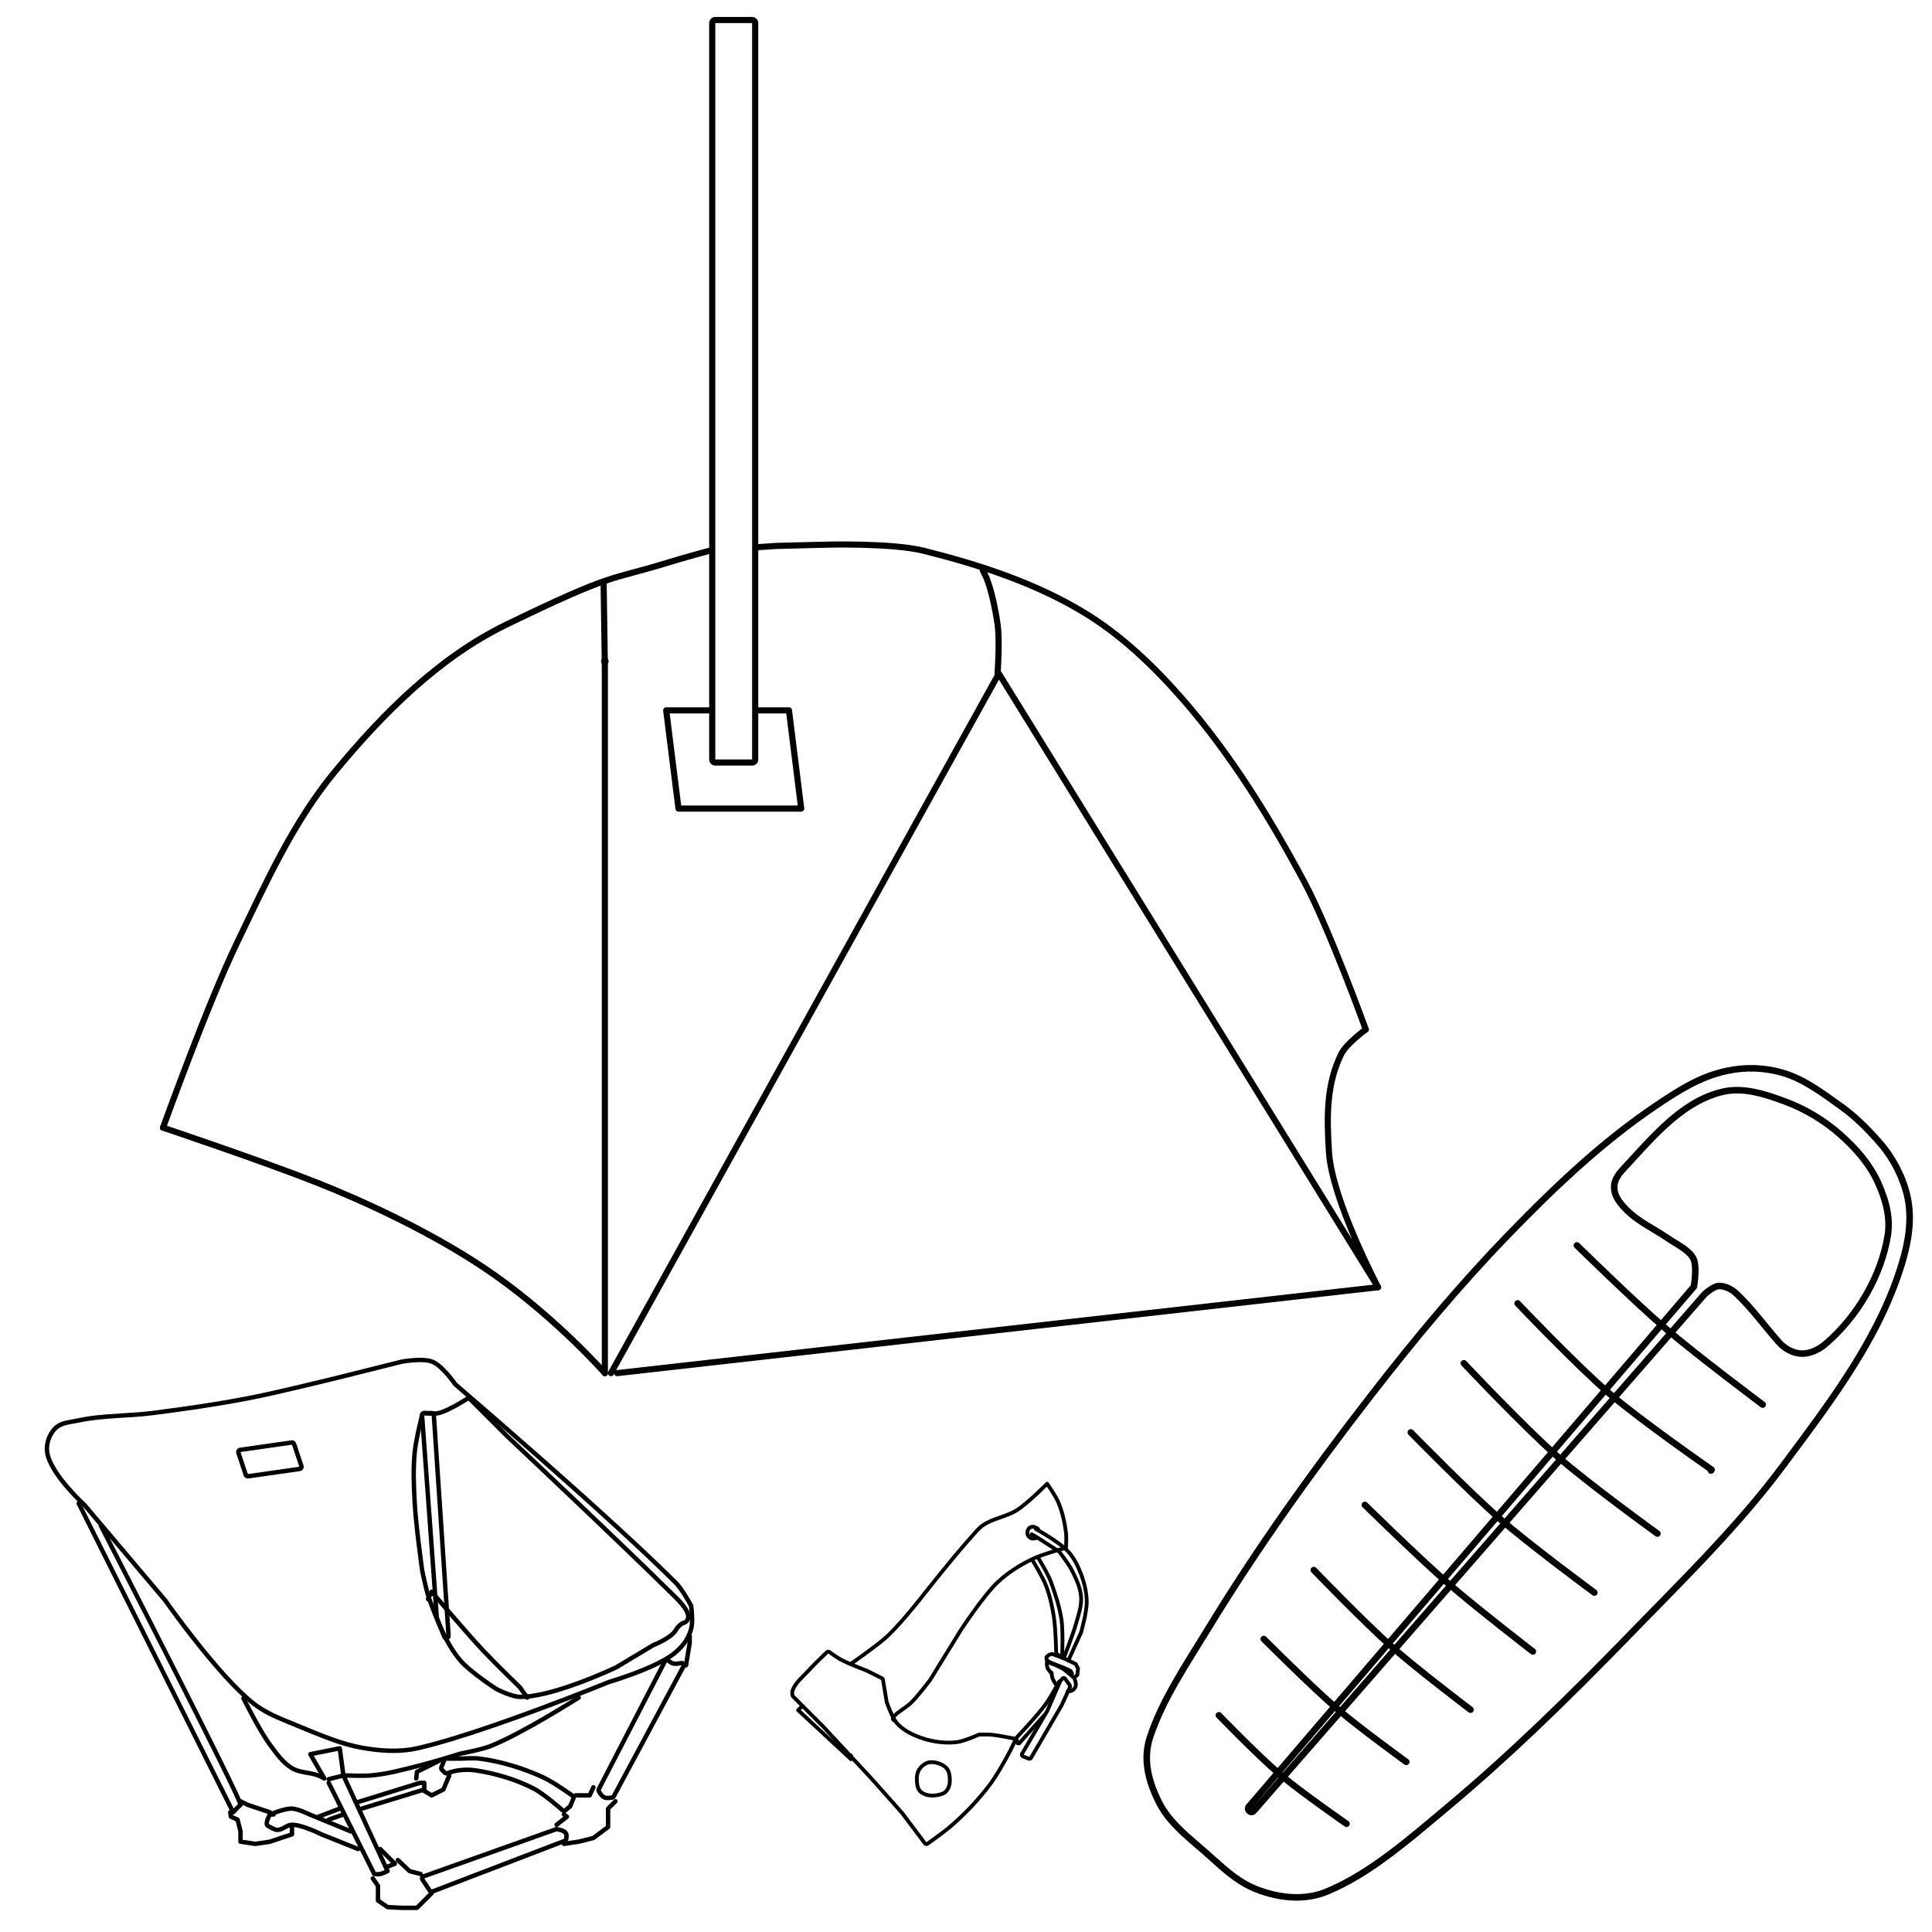 <svg xmlns="http://www.w3.org/2000/svg" width="1280" height="1280" viewBox="0 0 1280 1280"><g id="lowchear"><path id="path1" fill="none" stroke="#000000" stroke-width="2.922" stroke-linecap="round" stroke-linejoin="round" d="M 454.502 1103.267 L 456.937 1088.655 L 456.937 1083.784"></path><path id="path2" fill="none" stroke="#000000" stroke-width="2.922" stroke-linecap="round" stroke-linejoin="round" d="M 283.541 1059.431 L 285.976 1054.56 C 285.976 1054.56 308.28 1080.923 320.071 1093.526 C 327.914 1101.909 344.424 1117.879 344.424 1117.879 L 349.295 1124.698"></path><path id="path3" fill="none" stroke="#000000" stroke-width="2.922" stroke-linecap="round" stroke-linejoin="round" d="M 152.519 1200.681 L 153.006 1203.603 L 157.39 1205.552 L 159.338 1213.345 L 159.338 1220.164 L 169.079 1221.625 L 178.821 1220.164 L 193.433 1215.293 L 193.433 1213.345 L 193.433 1210.422"></path><path id="path4" fill="none" stroke="#000000" stroke-width="2.922" stroke-linecap="round" stroke-linejoin="round" d="M 159.338 1193.375 L 164.209 1195.81 L 178.821 1200.681"></path><path id="path5" fill="none" stroke="#000000" stroke-width="2.922" stroke-linecap="round" stroke-linejoin="round" d="M 247.01 1244.517 L 250.42 1249.388 L 250.42 1259.129 L 256.752 1263.513 L 266.493 1264 L 276.235 1264 L 281.105 1259.129 L 285.976 1254.259 L 285.976 1254.259"></path><path id="path6" fill="none" stroke="#000000" stroke-width="2.922" stroke-linecap="round" stroke-linejoin="round" d="M 263.571 1232.34 L 271.364 1239.646 L 278.67 1241.595 L 278.67 1241.595"></path><path id="path7" fill="none" stroke="#000000" stroke-width="2.922" stroke-linecap="round" stroke-linejoin="round" d="M 373.648 1221.625 L 383.39 1220.164 L 393.131 1217.728 L 402.873 1210.422 L 402.873 1203.603 L 402.873 1198.246 L 407.743 1193.375 L 407.743 1193.375"></path><path id="path8" fill="none" stroke="#000000" stroke-width="2.922" stroke-linecap="round" stroke-linejoin="round" d="M 393.131 1184.121 L 390.696 1189.478 L 381.442 1189.478"></path><path id="path9" fill="none" stroke="#000000" stroke-width="2.922" stroke-linecap="round" stroke-linejoin="round" d="M 373.648 1202.142 L 375.597 1203.603 L 368.778 1208.961"></path><path id="path10" fill="none" stroke="#000000" stroke-width="2.922" stroke-linecap="round" stroke-linejoin="round" d="M 281.105 1186.556 L 285.976 1189.478 L 293.769 1185.582 L 297.666 1176.328"></path><path id="path11" fill="none" stroke="#000000" stroke-width="2.922" stroke-linecap="round" stroke-linejoin="round" d="M 275.747 1178.276 L 276.235 1173.892 L 290.847 1166.586 L 290.847 1166.586"></path><path id="path12" fill="none" stroke="#000000" stroke-width="2.922" stroke-linecap="round" stroke-linejoin="round" d="M 383.39 1124.698 C 383.39 1124.698 345.64 1148.723 324.941 1156.845 C 318.71 1159.29 305.459 1161.715 305.459 1161.715 C 305.459 1161.715 287.885 1167.191 278.67 1169.509 C 267.692 1172.269 256.352 1175.514 245.062 1176.328 C 240.366 1176.666 230.937 1176.328 230.937 1176.328 L 227.528 1176.328 L 225.092 1158.306 L 205.609 1162.203 L 214.864 1178.276 C 214.864 1178.276 212.323 1176.849 210.967 1176.328 C 205.306 1174.149 198.622 1174.598 193.433 1171.457 C 187.34 1167.769 183.052 1161.599 178.821 1155.871 C 171.822 1146.394 161.286 1125.185 161.286 1125.185"></path><path id="path13" fill="#000000" fill-rule="evenodd" stroke="none" d="M 35.504 945.338 C 31.203 949.64 28.912 956.478 29.81 962.452 C 30.349 966.037 32.025 969.998 34.656 974.318 C 36.76 977.773 39.439 981.395 42.561 985.114 C 45.299 988.376 48.226 991.534 51.153 994.472 C 52.178 995.501 53.13 996.43 53.987 997.244 C 54.288 997.531 54.556 997.783 54.789 997.999 C 54.847 998.052 54.897 998.099 54.941 998.14 L 108.315 1061.218 L 108.393 1061.329 C 108.52 1061.509 108.669 1061.72 108.841 1061.963 C 109.331 1062.654 109.903 1063.455 110.552 1064.357 C 112.403 1066.931 114.498 1069.798 116.796 1072.885 C 123.361 1081.707 130.238 1090.53 137.096 1098.771 C 140.949 1103.401 144.694 1107.721 148.298 1111.674 C 155.349 1119.408 161.722 1125.583 167.281 1129.924 C 173.34 1134.655 179.515 1137.741 190.957 1142.395 C 191.324 1142.545 191.705 1142.699 192.174 1142.89 L 193.387 1143.381 C 195.061 1144.059 196.104 1144.485 197.185 1144.933 C 198.103 1145.313 199.02 1145.694 200.861 1146.459 C 220.146 1154.469 229.737 1157.793 241.672 1159.729 C 254.983 1161.889 266.445 1162.063 276.881 1159.695 C 289.914 1156.737 307.102 1151.518 327.462 1144.514 C 332.521 1142.774 337.734 1140.937 343.077 1139.016 C 357.253 1133.919 371.706 1128.458 385.671 1122.998 C 390.559 1121.087 395.038 1119.313 399.01 1117.72 C 400.401 1117.162 401.63 1116.667 402.684 1116.24 C 403.054 1116.09 403.375 1115.959 403.647 1115.849 L 403.839 1115.771 L 403.84 1115.77 C 403.957 1115.736 404.094 1115.695 404.251 1115.647 C 404.699 1115.513 405.216 1115.355 405.798 1115.175 C 407.458 1114.661 409.305 1114.068 411.293 1113.404 C 416.978 1111.506 422.665 1109.414 427.985 1107.187 C 437.132 1103.358 444.237 1099.538 448.624 1095.733 C 454.278 1090.829 457.298 1086.198 459.247 1079.76 C 459.798 1077.942 460.016 1075.592 459.999 1072.769 C 459.988 1070.85 459.867 1068.814 459.673 1066.777 C 459.602 1066.03 459.526 1065.334 459.449 1064.706 C 459.403 1064.325 459.366 1064.048 459.344 1063.891 C 459.296 1063.554 459.189 1063.227 459.029 1062.927 C 459.009 1062.89 458.974 1062.823 458.923 1062.729 C 458.839 1062.574 458.742 1062.396 458.632 1062.195 C 458.319 1061.626 457.964 1060.993 457.575 1060.312 C 456.46 1058.363 455.285 1056.413 454.099 1054.584 C 453.286 1053.331 452.494 1052.177 451.729 1051.142 C 450.68 1049.72 449.695 1048.537 448.769 1047.617 C 435.347 1034.275 417.213 1017.324 395.4 997.597 C 393.067 995.488 390.698 993.352 388.295 991.191 C 369.523 974.313 349.413 956.592 329.303 939.11 C 322.265 932.992 315.729 927.341 309.864 922.292 C 307.811 920.525 305.988 918.959 304.416 917.611 C 303.866 917.14 303.387 916.729 302.98 916.381 L 302.769 916.2 C 302.693 916.093 302.603 915.967 302.5 915.825 C 302.114 915.288 301.674 914.691 301.187 914.05 C 299.794 912.217 298.296 910.383 296.744 908.663 C 294.944 906.667 293.183 904.95 291.483 903.589 C 289.965 902.375 288.509 901.455 287.094 900.869 C 284.694 899.875 281.495 899.495 277.607 899.546 C 275.124 899.578 272.491 899.788 269.85 900.116 C 268.845 900.241 267.908 900.375 267.061 900.51 C 266.548 900.591 266.174 900.656 265.963 900.695 C 265.903 900.706 265.844 900.719 265.784 900.733 L 226.633 910.521 C 226.42 910.574 226.3 910.604 226.092 910.656 C 225.498 910.804 224.806 910.976 224.025 911.17 C 221.792 911.723 219.289 912.339 216.572 913.003 C 208.811 914.9 200.903 916.797 193.317 918.567 C 191.922 918.892 190.549 919.211 189.199 919.522 C 178.775 921.926 170.068 923.821 163.657 925.052 C 144.851 928.664 125.174 931.638 100.522 934.764 C 95.39 935.415 90.907 935.768 82.014 936.313 C 81.644 936.336 81.644 936.336 81.274 936.359 C 66.385 937.27 59.769 937.923 51.571 939.676 C 50.748 939.852 49.994 939.988 48.48 940.243 C 47.671 940.378 47.546 940.4 47.2 940.459 C 41.474 941.448 38.264 942.578 35.504 945.338 Z M 32.7 962.017 C 31.936 956.94 33.94 951.035 37.571 947.405 C 41.201 943.774 47.162 943.608 52.183 942.534 C 68.138 939.121 84.703 939.716 100.89 937.663 C 122.074 934.977 143.237 931.949 164.209 927.922 C 185.481 923.837 227.528 913.31 227.528 913.31 L 266.493 903.569 C 266.493 903.569 279.976 901.083 285.976 903.569 C 292.34 906.205 300.588 918.181 300.588 918.181 C 300.588 918.181 398.972 1002.238 446.709 1049.689 C 450.861 1053.816 456.45 1064.302 456.45 1064.302 C 456.45 1064.302 457.862 1074.252 456.45 1078.914 C 454.754 1084.516 452.194 1088.768 446.709 1093.526 C 435.073 1103.617 402.873 1113.008 402.873 1113.008 C 402.873 1113.008 319.855 1146.946 276.235 1156.845 C 265.151 1159.36 253.358 1158.665 242.14 1156.845 C 226.936 1154.377 212.533 1148.127 198.303 1142.233 C 188.241 1138.065 177.664 1134.323 169.079 1127.621 C 145.483 1109.197 110.631 1059.431 110.631 1059.431 L 57.053 996.112 C 57.053 996.112 34.777 975.828 32.7 962.017 Z"></path><path id="path14" fill="none" stroke="#000000" stroke-width="2.922" stroke-linecap="round" stroke-linejoin="round" d="M 52.183 996.112 L 154.467 1200.681 C 154.467 1200.681 157.542 1197.259 159.338 1195.81 C 161.134 1194.362 66.795 1010.724 66.795 1010.724 L 66.795 1010.724"></path><path id="path15" fill="none" stroke="#000000" stroke-width="2.922" stroke-linecap="round" stroke-linejoin="round" d="M 178.821 1202.142 C 178.821 1202.142 176.119 1206.721 176.872 1208.961 C 177.131 1209.731 178.821 1210.422 178.821 1210.422 C 178.821 1210.422 181.943 1212.332 183.691 1212.371 C 187.131 1212.446 189.993 1209 193.433 1208.961 C 200.261 1208.885 212.916 1215.293 212.916 1215.293 L 237.269 1225.034 L 237.269 1225.034"></path><path id="path16" fill="none" stroke="#000000" stroke-width="2.922" stroke-linecap="round" stroke-linejoin="round" d="M 232.398 1213.345 L 205.122 1202.142 C 205.122 1202.142 197.538 1198.371 193.433 1198.246 C 188.394 1198.092 178.821 1202.142 178.821 1202.142 L 180.769 1202.142 L 181.256 1202.142"></path><path id="path17" fill="none" stroke="#000000" stroke-width="2.922" stroke-linecap="round" stroke-linejoin="round" d="M 251.881 1225.034 L 256.752 1229.905 L 261.622 1234.776 L 256.752 1236.724"></path><path id="path18" fill="#000000" fill-rule="evenodd" stroke="none" d="M 278.674 1246.138 L 283.544 1253.444 C 284.302 1254.581 285.746 1255.041 287.022 1254.552 L 374.694 1220.944 C 375.577 1220.606 376.242 1219.861 376.478 1218.946 C 376.526 1218.76 376.588 1218.485 376.648 1218.146 C 376.732 1217.668 376.79 1217.189 376.808 1216.711 C 376.851 1215.564 376.694 1214.579 376.068 1213.655 C 375.226 1212.41 373.928 1211.69 372.222 1211.139 C 371.541 1210.919 370.833 1210.745 370.128 1210.609 C 369.705 1210.527 369.367 1210.474 369.151 1210.446 C 368.695 1210.388 368.232 1210.437 367.799 1210.591 L 280.126 1241.764 C 278.333 1242.401 277.618 1244.555 278.674 1246.138 Z M 285.976 1251.823 L 281.105 1244.517 L 368.778 1213.345 C 368.778 1213.345 372.668 1213.845 373.648 1215.293 C 374.195 1216.1 373.648 1218.215 373.648 1218.215 L 285.976 1251.823 Z"></path><path id="path19" fill="none" stroke="#000000" stroke-width="2.922" stroke-linecap="round" stroke-linejoin="round" d="M 217.786 1205.552 L 227.528 1202.142 L 227.528 1202.142"></path><path id="path20" fill="none" stroke="#000000" stroke-width="2.922" stroke-linecap="round" stroke-linejoin="round" d="M 210.967 1203.603 L 225.092 1198.246"></path><path id="path21" fill="none" stroke="#000000" stroke-width="2.922" stroke-linecap="round" stroke-linejoin="round" d="M 239.704 1198.246 L 281.105 1185.582 L 281.105 1181.198 L 278.183 1181.198 L 237.269 1193.862"></path><path id="path22" fill="#000000" fill-rule="evenodd" stroke="none" d="M 395.453 1187.499 C 395.538 1187.65 395.677 1187.885 395.861 1188.177 C 396.166 1188.662 396.498 1189.147 396.853 1189.612 C 397.438 1190.377 398.031 1191.015 398.678 1191.508 C 399.003 1191.756 399.341 1191.967 399.703 1192.133 C 400.629 1192.559 401.657 1192.691 402.863 1192.67 C 403.516 1192.659 404.188 1192.601 404.858 1192.51 C 405.3 1192.45 405.654 1192.389 405.88 1192.344 C 406.736 1192.173 407.47 1191.629 407.883 1190.86 L 454.155 1104.649 C 455.339 1102.443 453.381 1099.866 450.938 1100.416 C 450.906 1100.423 450.82 1100.441 450.69 1100.466 C 450.459 1100.51 450.198 1100.555 449.916 1100.597 C 449.063 1100.724 448.212 1100.796 447.455 1100.786 C 446.733 1100.776 446.175 1100.69 445.879 1100.567 C 445.833 1100.548 445.515 1100.357 445.118 1100.087 C 445.043 1100.037 444.966 1099.984 444.886 1099.928 C 444.597 1099.727 444.295 1099.508 444 1099.289 C 443.823 1099.157 443.691 1099.057 443.621 1099.003 C 442.177 1097.892 440.08 1098.358 439.242 1099.976 L 395.406 1184.726 C 394.954 1185.6 394.972 1186.642 395.453 1187.499 Z M 400.924 1189.478 C 399.564 1188.853 398.002 1186.069 398.002 1186.069 L 441.838 1101.319 C 441.838 1101.319 443.912 1102.916 444.761 1103.267 C 447.161 1104.261 451.58 1103.267 451.58 1103.267 L 405.308 1189.478 C 405.308 1189.478 402.252 1190.089 400.924 1189.478 Z"></path><path id="path23" fill="#000000" fill-rule="evenodd" stroke="none" d="M 375.519 1200.491 L 378.442 1198.055 C 378.814 1197.745 379.104 1197.346 379.284 1196.896 L 381.233 1192.025 C 381.731 1190.779 381.317 1189.355 380.229 1188.57 C 380.19 1188.541 380.116 1188.489 380.011 1188.413 C 379.836 1188.288 379.633 1188.144 379.404 1187.981 C 378.752 1187.519 378.017 1187.004 377.216 1186.45 C 374.927 1184.867 372.563 1183.283 370.245 1181.801 C 369.427 1181.279 368.628 1180.778 367.851 1180.3 C 364.903 1178.488 362.342 1177.061 360.252 1176.105 C 346.619 1169.87 332.122 1165.563 318.02 1163.689 C 316.626 1163.504 314.81 1163.425 312.642 1163.426 C 311.029 1163.427 309.311 1163.472 307.594 1163.548 C 306.987 1163.574 306.424 1163.603 305.917 1163.631 C 305.739 1163.641 305.58 1163.651 305.443 1163.659 L 305.366 1163.664 L 295.717 1163.664 C 294.522 1163.664 293.448 1164.391 293.004 1165.501 L 291.056 1170.371 C 290.621 1171.457 290.876 1172.697 291.703 1173.523 L 293.651 1175.472 C 294.422 1176.242 295.557 1176.52 296.597 1176.192 C 296.64 1176.178 296.728 1176.151 296.855 1176.112 C 297.069 1176.046 297.313 1175.972 297.58 1175.892 C 298.344 1175.664 299.142 1175.437 299.931 1175.225 C 300.332 1175.117 300.722 1175.016 301.095 1174.923 C 302.254 1174.635 303.214 1174.438 303.868 1174.357 C 307.846 1173.867 311.456 1173.842 314.759 1174.346 C 328.551 1176.451 341.497 1180.43 352.834 1186.235 C 354.62 1187.149 356.926 1188.649 359.6 1190.607 C 360.472 1191.246 361.376 1191.928 362.305 1192.646 C 364.504 1194.347 366.742 1196.175 368.898 1198.003 C 369.653 1198.643 370.344 1199.237 370.954 1199.769 C 371.167 1199.955 371.355 1200.119 371.515 1200.26 C 371.61 1200.344 371.674 1200.401 371.705 1200.428 C 372.786 1201.39 374.408 1201.417 375.519 1200.491 Z M 376.571 1195.81 L 373.648 1198.246 C 373.648 1198.246 361.391 1187.333 354.166 1183.634 C 342.053 1177.432 328.652 1173.51 315.2 1171.457 C 311.348 1170.869 307.378 1170.981 303.51 1171.457 C 300.853 1171.784 295.717 1173.405 295.717 1173.405 L 293.769 1171.457 L 295.717 1166.586 L 305.459 1166.586 C 305.459 1166.586 313.612 1166.051 317.635 1166.586 C 331.807 1168.47 346.035 1172.816 359.036 1178.763 C 366.162 1182.022 378.519 1190.94 378.519 1190.94 L 376.571 1195.81 Z"></path><path id="path24" fill="#000000" fill-rule="evenodd" stroke="none" d="M 308.736 925.472 C 308.711 925.488 308.657 925.523 308.576 925.575 C 308.439 925.663 308.277 925.767 308.092 925.883 C 307.563 926.218 306.961 926.592 306.299 926.995 C 304.407 928.147 302.42 929.3 300.438 930.372 C 299.223 931.029 298.047 931.635 296.924 932.181 C 294.206 933.5 291.893 934.414 290.175 934.819 C 289.457 934.989 288.276 935.077 286.812 935.072 C 285.659 935.069 284.407 935.011 283.15 934.915 C 282.693 934.881 282.27 934.844 281.891 934.807 C 281.667 934.785 281.511 934.768 281.434 934.76 C 279.98 934.595 278.628 935.531 278.271 936.95 C 278.261 936.992 278.241 937.07 278.213 937.183 C 278.166 937.371 278.112 937.589 278.052 937.836 C 277.879 938.54 277.686 939.336 277.479 940.207 C 276.887 942.695 276.295 945.292 275.742 947.869 C 275.464 949.162 275.203 950.42 274.961 951.634 C 274.15 955.707 273.584 959.132 273.326 961.729 C 272.354 971.554 272.452 980.659 273.317 996.273 C 273.568 1000.805 274.132 1006.917 274.944 1014.233 C 275.178 1016.341 275.43 1018.526 275.698 1020.772 C 276.247 1025.387 276.836 1030.045 277.425 1034.514 C 277.631 1036.078 277.822 1037.506 277.994 1038.771 C 278.054 1039.213 278.108 1039.604 278.154 1039.939 C 278.182 1040.141 278.201 1040.279 278.211 1040.351 C 278.218 1040.401 278.226 1040.452 278.236 1040.502 C 278.245 1040.55 278.262 1040.639 278.288 1040.767 C 278.329 1040.979 278.378 1041.224 278.433 1041.5 C 278.591 1042.286 278.771 1043.161 278.97 1044.103 C 279.54 1046.797 280.149 1049.492 280.775 1052.015 C 281.411 1054.577 282.03 1056.821 282.624 1058.667 C 282.831 1059.31 283.035 1059.903 283.235 1060.445 C 286.853 1070.224 288.88 1075.345 291.536 1081.024 C 295.037 1088.51 298.783 1094.787 303.186 1100.234 C 304.698 1102.104 306.773 1104.164 309.341 1106.4 C 310.947 1107.799 312.732 1109.253 314.664 1110.748 C 317.636 1113.048 320.812 1115.335 323.987 1117.508 C 325.097 1118.268 326.129 1118.96 327.056 1119.571 C 327.382 1119.786 327.671 1119.975 327.922 1120.137 C 328.074 1120.236 328.18 1120.304 328.237 1120.341 C 328.319 1120.393 328.403 1120.441 328.489 1120.485 C 328.577 1120.53 328.733 1120.607 328.951 1120.714 C 329.307 1120.888 329.711 1121.081 330.157 1121.289 C 331.427 1121.881 332.779 1122.473 334.162 1123.027 C 335.423 1123.533 336.65 1123.983 337.826 1124.363 C 340.358 1125.182 342.55 1125.651 344.39 1125.672 C 351.194 1125.751 359.902 1124.089 370.129 1121.026 C 375.08 1119.544 380.283 1117.762 385.646 1115.745 C 391.364 1113.594 396.962 1111.291 402.211 1108.988 C 404.049 1108.181 405.713 1107.432 407.174 1106.759 C 407.687 1106.522 408.138 1106.312 408.524 1106.131 C 408.66 1106.067 408.778 1106.011 408.879 1105.963 C 408.981 1105.915 408.981 1105.915 409.005 1105.903 C 409.088 1105.864 409.168 1105.82 409.247 1105.773 L 433.395 1091.284 C 433.523 1091.233 433.681 1091.168 433.868 1091.091 C 434.414 1090.865 435.02 1090.603 435.672 1090.309 C 437.536 1089.467 439.402 1088.526 441.158 1087.504 C 445.062 1085.232 447.891 1082.897 449.285 1080.293 C 449.621 1079.666 450.146 1079.005 450.812 1078.353 C 451.318 1077.858 451.869 1077.402 452.42 1077.001 C 452.511 1076.935 452.595 1076.875 452.672 1076.822 L 452.681 1076.819 C 453.267 1076.688 453.856 1076.484 454.431 1076.179 C 456.83 1074.907 458.033 1072.369 457.204 1069.162 C 456.405 1066.067 453.704 1062.246 448.765 1057.354 C 437.726 1046.42 422.435 1031.622 403.929 1013.918 C 403.367 1013.381 402.804 1012.841 402.237 1012.3 C 387.897 998.59 372.534 983.998 357.17 969.472 C 351.793 964.388 346.8 959.675 342.319 955.452 C 340.751 953.974 339.358 952.662 338.158 951.532 C 337.738 951.137 337.371 950.792 337.061 950.501 L 336.717 950.177 L 312.396 925.856 C 311.42 924.88 309.894 924.719 308.736 925.472 Z M 290.847 937.663 C 297.913 935.995 310.329 927.922 310.329 927.922 L 334.683 952.276 C 334.683 952.276 410.363 1023.43 446.709 1059.431 C 460.803 1073.391 451.58 1074.043 451.58 1074.043 C 451.58 1074.043 448.241 1076.051 446.709 1078.914 C 443.947 1084.075 432.097 1088.655 432.097 1088.655 L 407.743 1103.267 C 407.743 1103.267 366.506 1123.007 344.424 1122.75 C 339.29 1122.69 329.812 1117.879 329.812 1117.879 C 329.812 1117.879 311.994 1106.481 305.459 1098.396 C 296.329 1087.103 291.014 1073.05 285.976 1059.431 C 283.653 1053.152 281.105 1039.948 281.105 1039.948 C 281.105 1039.948 277.048 1010.791 276.235 996.112 C 275.606 984.764 275.115 973.327 276.235 962.017 C 277.05 953.779 281.105 937.663 281.105 937.663 C 281.105 937.663 287.686 938.409 290.847 937.663 Z"></path><path id="path25" fill="#000000" fill-rule="evenodd" stroke="none" d="M 288.892 937.469 C 288.79 935.934 287.514 934.741 285.976 934.741 L 281.105 934.741 C 279.408 934.741 278.067 936.182 278.191 937.875 L 287.932 1071.82 C 287.954 1072.119 288.022 1072.414 288.133 1072.693 L 293.004 1084.87 C 294.24 1087.96 298.855 1086.911 298.633 1083.59 L 288.892 937.469 Z M 295.717 1083.784 L 285.976 937.663 L 281.105 937.663 L 290.847 1071.608 L 295.717 1083.784 Z"></path><path id="path26" fill="#000000" fill-rule="evenodd" stroke="none" d="M 164.622 979.522 L 198.717 974.651 C 200.522 974.393 201.652 972.564 201.076 970.834 L 196.205 956.222 C 195.759 954.882 194.418 954.053 193.019 954.253 L 158.925 959.124 C 157.12 959.382 155.989 961.211 156.565 962.941 L 161.436 977.553 C 161.883 978.893 163.224 979.722 164.622 979.522 Z M 198.303 971.758 L 164.209 976.629 L 159.338 962.017 L 193.433 957.146 L 198.303 971.758 Z"></path><path id="path27" fill="none" stroke="#000000" stroke-width="2.922" stroke-linecap="round" stroke-linejoin="round" d="M 217.786 1178.763 L 227.528 1176.328 L 256.752 1239.646 C 256.752 1239.646 253.598 1241.264 251.881 1241.595 C 250.606 1241.84 247.985 1241.595 247.985 1241.595 L 217.786 1181.198"></path></g><g id="ono10p"><path id="path28" fill="#000000" fill-rule="evenodd" stroke="none" d="M 671.761 1150.553 C 671.735 1150.548 671.687 1150.538 671.617 1150.523 C 671.501 1150.499 671.366 1150.472 671.213 1150.44 C 670.778 1150.351 670.286 1150.252 669.748 1150.146 C 668.212 1149.842 666.609 1149.537 665.018 1149.253 C 664.23 1149.112 663.464 1148.98 662.723 1148.857 C 660.192 1148.436 658.066 1148.142 656.455 1148.009 C 655.609 1147.939 654.504 1147.908 653.186 1147.909 C 652.191 1147.909 651.131 1147.926 650.071 1147.955 C 649.699 1147.966 649.354 1147.977 649.043 1147.988 C 648.934 1147.991 648.837 1147.995 648.753 1147.998 C 648.702 1148 648.667 1148.002 648.646 1148.002 C 648.324 1148.016 648.007 1148.091 647.713 1148.225 C 647.695 1148.233 647.657 1148.25 647.599 1148.276 C 647.501 1148.321 647.385 1148.372 647.253 1148.431 C 646.872 1148.599 646.439 1148.787 645.961 1148.989 C 644.597 1149.568 643.157 1150.147 641.713 1150.687 C 640.723 1151.056 639.765 1151.394 638.852 1151.693 C 636.649 1152.413 634.803 1152.875 633.486 1153.014 C 626.489 1153.755 619.026 1152.905 612.023 1150.623 C 604.869 1148.293 599.37 1145.305 595.565 1141.282 C 594.449 1140.103 593.159 1137.958 591.841 1135.177 C 591.017 1133.438 590.233 1131.564 589.519 1129.688 C 589.268 1129.03 589.045 1128.42 588.851 1127.874 C 588.786 1127.691 588.73 1127.528 588.681 1127.388 L 586.215 1112.589 C 586.083 1111.8 585.582 1111.122 584.867 1110.764 L 574.867 1105.764 C 574.789 1105.725 574.709 1105.69 574.628 1105.66 C 574.591 1105.646 574.516 1105.618 574.407 1105.576 C 574.223 1105.507 574.01 1105.426 573.77 1105.333 C 573.081 1105.07 572.314 1104.773 571.487 1104.448 C 569.127 1103.522 566.768 1102.564 564.57 1101.627 C 563.757 1101.28 562.98 1100.942 562.244 1100.615 C 560.286 1099.743 558.658 1098.962 557.44 1098.302 C 556.755 1097.931 555.82 1097.351 554.712 1096.617 C 554.517 1096.489 554.319 1096.356 554.116 1096.219 C 553.231 1095.622 552.31 1094.98 551.409 1094.337 C 551.094 1094.112 550.804 1093.904 550.546 1093.716 C 550.456 1093.651 550.377 1093.594 550.309 1093.544 C 550.269 1093.515 550.241 1093.494 550.229 1093.485 C 549.255 1092.77 547.908 1092.854 547.031 1093.684 C 547.001 1093.712 546.946 1093.765 546.865 1093.841 C 546.732 1093.968 546.578 1094.115 546.404 1094.28 C 545.908 1094.753 545.355 1095.283 544.76 1095.856 C 543.06 1097.493 541.359 1099.155 539.77 1100.739 C 539.56 1100.948 539.354 1101.155 539.15 1101.359 C 537.179 1103.336 535.56 1105.021 534.386 1106.333 C 533.697 1107.102 533.007 1107.815 531.788 1109.033 C 531.723 1109.097 531.679 1109.142 531.569 1109.251 L 531.35 1109.47 C 529.272 1111.545 528.252 1112.625 527.16 1113.991 C 525.67 1115.856 524.585 1117.69 523.89 1119.673 C 523.684 1120.258 523.62 1120.871 523.627 1121.579 C 523.63 1121.979 523.658 1122.389 523.702 1122.796 C 523.73 1123.055 523.759 1123.262 523.781 1123.398 C 523.864 1123.917 524.109 1124.396 524.481 1124.768 L 544.448 1144.735 L 576.898 1179.682 L 596.811 1202.084 L 611.749 1222 C 612.559 1223.08 614.08 1223.322 615.185 1222.547 C 615.22 1222.522 615.286 1222.476 615.381 1222.409 C 615.539 1222.298 615.722 1222.168 615.928 1222.023 C 616.515 1221.606 617.17 1221.141 617.874 1220.636 C 619.888 1219.192 621.903 1217.725 623.785 1216.321 C 624.08 1216.101 624.369 1215.884 624.653 1215.67 C 627.05 1213.867 628.998 1212.335 630.379 1211.146 C 639.876 1202.975 648.198 1194.234 655.724 1184.533 C 659.516 1179.645 662.398 1174.972 667.345 1166.157 C 667.489 1165.901 667.636 1165.638 667.829 1165.294 L 668.313 1164.432 L 668.43 1164.223 C 668.955 1163.286 669.606 1162.041 670.358 1160.546 C 670.453 1160.358 670.549 1160.167 670.646 1159.972 C 671.292 1158.678 671.967 1157.295 672.631 1155.912 C 672.863 1155.428 673.078 1154.979 673.269 1154.576 C 673.336 1154.434 673.396 1154.309 673.447 1154.2 C 673.478 1154.135 673.499 1154.09 673.511 1154.065 C 674.199 1152.604 673.342 1150.884 671.761 1150.553 Z M 656.249 1150.5 C 661.301 1150.918 671.249 1153 671.249 1153 C 671.249 1153 668.072 1159.75 666.249 1163 C 662.403 1169.857 658.568 1176.789 653.749 1183 C 646.342 1192.548 638.14 1201.171 628.749 1209.25 C 624.194 1213.17 613.749 1220.5 613.749 1220.5 L 598.749 1200.5 L 578.749 1178 L 546.249 1143 L 526.249 1123 C 526.249 1123 525.973 1121.287 526.249 1120.5 C 528.015 1115.465 532.69 1111.976 536.249 1108 C 540.179 1103.609 548.749 1095.5 548.749 1095.5 C 548.749 1095.5 553.607 1099.069 556.249 1100.5 C 561.829 1103.523 573.749 1108 573.749 1108 L 583.749 1113 L 586.249 1128 C 586.249 1128 589.907 1138.939 593.749 1143 C 598.366 1147.881 604.861 1150.919 611.249 1153 C 618.424 1155.338 626.245 1156.295 633.749 1155.5 C 638.99 1154.945 648.749 1150.5 648.749 1150.5 C 648.749 1150.5 653.758 1150.294 656.249 1150.5 Z"></path><path id="path29" fill="none" stroke="#000000" stroke-width="2.5" stroke-linecap="round" stroke-linejoin="round" d="M 531.249 1130.5 L 528.749 1133 L 563.749 1165.5 L 563.749 1163"></path><path id="path30" fill="none" stroke="#000000" stroke-width="2.5" stroke-linecap="round" stroke-linejoin="round" d="M 563.499 1102.5 C 563.499 1102.5 579.431 1091.396 586.249 1085.5 C 594.729 1078.167 608.749 1060.5 608.749 1060.5 C 608.749 1060.5 631.413 1031.588 643.749 1018 C 646.126 1015.382 648.335 1012.502 651.249 1010.5 C 658.014 1005.854 666.833 1004.919 673.749 1000.5 C 681.214 995.731 693.749 983 693.749 983 C 693.749 983 699.39 991.011 701.249 995.5 C 703.879 1001.849 705.409 1008.68 706.249 1015.5 C 706.656 1018.808 706.249 1025.5 706.249 1025.5 C 706.249 1025.5 690.851 1029.527 683.749 1033 C 675.652 1036.96 667.835 1041.846 661.249 1048 C 651.263 1057.332 636.249 1080.5 636.249 1080.5 L 616.249 1113 C 616.249 1113 608.397 1123.444 603.749 1128 C 599.938 1131.735 590.776 1136.508 591.749 1138.75 C 592.722 1140.993 591.499 1138.75 591.499 1138.75"></path><path id="path31" fill="none" stroke="#000000" stroke-width="2.5" stroke-linecap="round" stroke-linejoin="round" d="M 686.499 1019 C 686.499 1019 684.441 1019.595 683.499 1019.25 C 682.282 1018.804 681.095 1017.749 680.749 1016.5 C 680.382 1015.176 680.829 1013.521 681.749 1012.5 C 682.402 1011.776 683.524 1011.478 684.499 1011.5 C 685.582 1011.525 687.499 1012.75 687.499 1012.75 L 687.749 1013"></path><path id="path32" fill="#000000" fill-rule="evenodd" stroke="none" d="M 677.321 1164.822 L 681.071 1166.322 C 682.221 1166.782 683.535 1166.33 684.159 1165.259 L 704.409 1130.509 C 704.45 1130.438 704.488 1130.366 704.522 1130.292 L 710.022 1118.292 C 710.393 1117.482 710.305 1116.536 709.792 1115.809 L 706.792 1111.559 C 705.844 1110.216 703.881 1110.137 702.829 1111.4 L 701.579 1112.9 C 701.427 1113.082 701.302 1113.284 701.207 1113.501 L 692.768 1132.863 L 676.094 1161.234 C 675.318 1162.553 675.9 1164.253 677.321 1164.822 Z M 681.999 1164 L 678.249 1162.5 L 694.999 1134 L 703.499 1114.5 L 704.749 1113 L 707.749 1117.25 L 702.249 1129.25 L 681.999 1164 Z"></path><path id="path33" fill="none" stroke="#000000" stroke-width="2.5" stroke-linecap="round" stroke-linejoin="round" d="M 675.249 1155 L 691.749 1136.5 L 691.749 1136.5"></path><path id="path34" fill="none" stroke="#000000" stroke-width="2.5" stroke-linecap="round" stroke-linejoin="round" d="M 674.249 1155 L 673.249 1151.5 C 673.249 1151.5 687.122 1136.893 692.999 1128.75 C 696.345 1124.115 701.749 1114 701.749 1114"></path><path id="path35" fill="none" stroke="#000000" stroke-width="2.5" stroke-linecap="round" stroke-linejoin="round" d="M 696.749 1108.25 C 696.749 1108.25 696.873 1110.633 697.249 1111.75 C 697.796 1113.377 699.749 1116.25 699.749 1116.25"></path><path id="path36" fill="none" stroke="#000000" stroke-width="2.5" stroke-linecap="round" stroke-linejoin="round" d="M 707.249 1120.75 C 707.249 1120.75 709.769 1120.466 710.749 1119.75 C 711.72 1119.042 712.516 1117.929 712.749 1116.75 C 713.079 1115.083 711.749 1111.75 711.749 1111.75 C 711.749 1111.75 707.71 1108.218 705.499 1106.5 C 703.207 1104.719 698.249 1102.75 698.249 1102.75 L 693.749 1101 L 693.499 1102.75 L 693.999 1105.25 L 696.249 1108.25"></path><path id="path37" fill="#000000" fill-rule="evenodd" stroke="none" d="M 609.461 1169.753 C 606.674 1172.604 605.898 1175.912 606.256 1180.687 C 606.381 1182.355 606.573 1183.542 606.981 1184.697 C 607.526 1186.239 608.425 1187.515 609.756 1188.505 C 612.877 1190.831 617.313 1191.356 621.749 1190.45 C 624.832 1189.82 626.715 1188.986 628.227 1187.029 C 630.132 1184.566 630.79 1181.352 630.49 1177.79 C 630.146 1173.71 629.196 1171.266 626.496 1169.248 C 623.731 1167.181 619.606 1166.02 616.082 1166.256 C 613.782 1166.41 611.306 1167.867 609.461 1169.753 Z M 608.749 1180.5 C 608.487 1177.005 608.799 1174.006 611.249 1171.5 C 612.483 1170.238 614.487 1168.868 616.249 1168.75 C 619.135 1168.557 622.682 1169.518 624.999 1171.25 C 627.268 1172.947 627.761 1175.177 627.999 1178 C 628.22 1180.626 627.861 1183.416 626.249 1185.5 C 625.033 1187.073 623.197 1187.602 621.249 1188 C 617.933 1188.678 613.963 1188.522 611.249 1186.5 C 609.306 1185.053 608.93 1182.916 608.749 1180.5 Z"></path><path id="path38" fill="none" stroke="#000000" stroke-width="2.5" stroke-linecap="round" stroke-linejoin="round" d="M 712.249 1111 L 713.749 1109.75 L 714.249 1105.5 L 712.749 1102.5 L 706.749 1099.5 L 700.999 1097.25 L 696.999 1095.75 L 694.749 1096.5 L 693.249 1098 L 693.499 1100 L 695.999 1101.5 L 704.999 1105 L 709.249 1107 L 710.249 1108.75"></path><path id="path39" fill="none" stroke="#000000" stroke-width="2.5" stroke-linecap="round" stroke-linejoin="round" d="M 687.749 1032 C 687.749 1032 694.164 1042.332 696.249 1048 C 699.194 1056.008 701.956 1064.566 703.249 1073 C 704.403 1080.525 703.749 1095.75 703.749 1095.75 L 703.749 1098.25 L 699.749 1095.5 C 699.749 1095.5 699.476 1079.421 698.249 1071.5 C 697.144 1064.37 695.583 1057.237 692.999 1050.5 C 690.769 1044.688 684.249 1034 684.249 1034"></path><path id="path40" fill="none" stroke="#000000" stroke-width="2.5" stroke-linecap="round" stroke-linejoin="round" d="M 707.749 1100.25 L 716.249 1081.5 C 716.249 1081.5 720.066 1068.115 719.999 1061.25 C 719.938 1055.04 718.432 1048.814 716.249 1043 C 714.229 1037.62 711.618 1032.25 707.749 1028 C 701.866 1021.539 686.249 1013 686.249 1013"></path><path id="path41" fill="none" stroke="#000000" stroke-width="2.5" stroke-linecap="round" stroke-linejoin="round" d="M 704.999 1098 C 704.999 1098 711.074 1082.243 712.749 1076.25 C 714.417 1070.285 716.685 1064.179 716.249 1058 C 715.815 1051.849 713.007 1046.016 710.249 1040.5 C 707.995 1035.994 701.749 1028 701.749 1028 L 686.249 1018 L 683.499 1016.5"></path></g><g id="sleepingbag"><path id="path42" fill="#000000" fill-rule="evenodd" stroke="none" d="M 1220.821 731.105 C 1219.951 730.485 1219.15 729.912 1217.741 728.901 C 1214.395 726.501 1213.202 725.65 1211.459 724.428 C 1199.581 716.102 1190.904 711.309 1181.235 708.562 C 1169.027 705.094 1156.211 704.661 1143.828 707.325 C 1128.138 710.701 1116.136 717.014 1095.373 731.086 C 1063.293 752.829 1033.454 779.609 996.394 818.024 C 967.125 848.362 938.534 882.071 907.175 922.48 C 864.83 977.047 829.517 1027.238 798.945 1077.304 C 797.181 1080.193 795.527 1082.866 792.634 1087.518 C 789.003 1093.357 788.348 1094.412 786.777 1096.964 C 773.094 1119.186 765.342 1133.932 760.007 1149.739 C 755.148 1164.134 757.701 1179.01 766.215 1195.587 C 770.472 1203.875 776.607 1210.791 786.445 1219.479 C 788.095 1220.936 789.434 1222.091 792.394 1224.623 C 794.71 1226.604 795.709 1227.464 796.953 1228.549 C 798.428 1229.835 799.605 1230.888 802.23 1233.254 C 806.469 1237.074 808.368 1238.752 810.835 1240.8 C 818.652 1247.29 825.647 1251.641 833.765 1254.528 C 850.21 1260.376 866.242 1261.003 880.343 1255.053 C 898.82 1247.256 916.185 1235.523 939.203 1216.663 C 943.721 1212.961 945.146 1211.768 955.848 1202.771 C 957.648 1201.258 959.041 1200.089 960.389 1198.962 C 998.483 1167.094 1035.627 1131.593 1081.61 1084.202 C 1084.456 1081.268 1087.44 1078.207 1090.947 1074.62 C 1092.91 1072.612 1094.476 1071.012 1098.023 1067.391 C 1120.29 1044.654 1130.116 1034.448 1142.078 1021.375 C 1157.901 1004.081 1171.244 988.195 1183.148 972.193 C 1184.193 970.788 1185.197 969.44 1186.796 967.294 C 1195.962 954.991 1199.477 950.245 1204.243 943.682 C 1232.013 905.44 1248.753 876.942 1259.499 845.859 C 1266.738 824.922 1269.282 808.295 1265.869 792.55 C 1263.131 779.922 1256.34 766.468 1247.784 756.569 C 1238.38 745.691 1230.048 737.674 1220.821 731.105 Z M 1180.053 712.721 C 1194.147 716.724 1206.342 726.103 1218.314 734.627 C 1228.097 741.591 1236.443 750.061 1244.513 759.397 C 1252.522 768.662 1259.036 781.438 1261.643 793.466 C 1265.313 810.392 1261.008 828.266 1255.413 844.447 C 1239.479 890.535 1208.805 930.459 1179.679 969.613 C 1154.243 1003.806 1124.579 1034.096 1094.924 1064.377 C 1089.442 1069.974 1083.961 1075.571 1078.507 1081.192 C 1039.895 1120.986 1000.144 1160.067 957.615 1195.646 C 933.038 1216.206 907.349 1238.965 878.662 1251.069 C 864.493 1257.048 849.008 1255.36 835.213 1250.454 C 822.92 1246.083 814.063 1238.099 805.133 1230.05 C 803.366 1228.457 801.595 1226.862 799.795 1225.291 C 798.291 1223.979 796.762 1222.671 795.226 1221.357 C 785.63 1213.147 775.756 1204.7 770.061 1193.612 C 763.035 1179.932 759.232 1165.552 764.103 1151.122 C 772.503 1126.235 788.515 1102.68 802.635 1079.557 C 835.395 1025.908 872.053 974.791 910.591 925.13 C 938.567 889.079 967.82 853.869 999.505 821.025 C 1029.705 789.721 1061.792 759.069 1097.799 734.665 C 1112.94 724.403 1127.204 715.324 1144.738 711.552 C 1156.478 709.025 1168.576 709.46 1180.053 712.721 Z"></path><path id="path43" fill="#000000" fill-rule="evenodd" stroke="none" d="M 825.821 1195.461 C 822.091 1199.819 828.592 1205.437 832.363 1201.114 L 1130.659 859.208 C 1130.714 859.156 1130.786 859.089 1130.875 859.007 C 1131.172 858.734 1131.512 858.434 1131.889 858.116 C 1132.959 857.214 1134.088 856.372 1135.198 855.685 C 1136.789 854.7 1138.141 854.172 1138.92 854.157 C 1142.188 854.094 1145.993 855.842 1149.02 858.713 C 1153.628 863.083 1157.812 867.744 1163.645 874.792 C 1164.583 875.925 1165.194 876.669 1167.075 878.961 C 1171.796 884.717 1174.105 887.473 1177.007 890.739 C 1181.22 895.48 1187.322 898.699 1193.287 898.946 C 1199.445 899.201 1205.852 896.383 1211.192 891.779 C 1232.639 873.288 1248.32 846.143 1252.795 819.066 C 1254.703 807.525 1252.133 795.64 1246.043 782.279 C 1240.772 770.718 1232.086 760.095 1220.38 749.816 C 1209.681 740.421 1197.138 732.883 1183.904 727.919 C 1174.995 724.578 1169.047 722.672 1162.771 721.405 C 1154.502 719.735 1147.033 719.623 1140.035 721.397 C 1122.52 725.838 1108.162 736.425 1089.927 755.62 C 1087.249 758.439 1085.216 760.64 1080.44 765.855 C 1077.734 768.81 1076.438 770.22 1074.898 771.877 C 1072.6 774.349 1071.531 775.59 1070.362 777.298 C 1068.621 779.843 1067.558 782.384 1067.332 785.115 C 1066.864 790.778 1069.001 795.214 1073.832 800.719 C 1077.639 805.057 1082.119 808.617 1088.268 812.535 C 1090.073 813.684 1091.452 814.523 1094.837 816.551 C 1099.503 819.348 1101.65 820.681 1104.146 822.399 C 1105.488 823.322 1106.508 823.965 1109.128 825.574 C 1110.082 826.16 1110.593 826.476 1111.157 826.83 C 1116.12 829.949 1118.69 832.203 1120.029 834.9 C 1120.24 835.327 1120.436 835.928 1120.594 836.682 C 1120.975 838.491 1121.097 840.926 1120.981 843.75 C 1120.897 845.792 1120.696 847.905 1120.422 849.956 C 1120.349 850.503 1120.275 851.014 1120.203 851.483 L 825.848 1195.43 L 825.821 1195.461 Z M 1124.269 853.38 L 829.105 1198.272 L 1127.527 856.222 C 1127.527 856.222 1133.94 849.928 1138.837 849.834 C 1143.664 849.742 1148.51 852.271 1151.995 855.577 C 1162.487 865.528 1170.603 877.024 1180.239 887.868 C 1183.528 891.569 1188.519 894.422 1193.466 894.627 C 1198.832 894.848 1204.302 892.011 1208.369 888.505 C 1228.706 870.971 1244.151 844.854 1248.53 818.361 C 1250.488 806.513 1246.932 794.653 1242.109 784.073 C 1236.638 772.071 1227.438 761.767 1217.527 753.064 C 1207.261 744.049 1195.178 736.765 1182.386 731.967 C 1169.273 727.049 1154.673 722.146 1141.098 725.588 C 1117.759 731.505 1100.293 750.578 1083.755 768.637 C 1081.848 770.719 1079.954 772.787 1078.064 774.82 C 1075.266 777.832 1071.98 781.374 1071.641 785.471 C 1071.251 790.186 1073.539 793.831 1077.081 797.867 C 1082.641 804.203 1089.751 808.464 1096.933 812.768 C 1100.185 814.716 1103.452 816.674 1106.596 818.837 C 1108.076 819.855 1109.662 820.829 1111.262 821.811 C 1116.297 824.904 1121.47 828.08 1123.901 832.978 C 1126.921 839.063 1124.269 853.38 1124.269 853.38 Z"></path><path id="path44" fill="none" stroke="#000000" stroke-width="4.323" stroke-linecap="round" stroke-linejoin="round" d="M 1044.721 825.094 C 1044.721 825.094 1082.846 862.475 1103.092 879.845 C 1123.901 897.698 1167.829 930.588 1167.829 930.588"></path><path id="path45" fill="none" stroke="#000000" stroke-width="4.323" stroke-linecap="round" stroke-linejoin="round" d="M 969.868 903.219 C 969.868 903.219 1009.882 945.668 1031.773 964.878 C 1052.752 983.288 1098.07 1016.025 1098.07 1016.025"></path><path id="path46" fill="none" stroke="#000000" stroke-width="4.323" stroke-linecap="round" stroke-linejoin="round" d="M 934.687 949.022 C 934.687 949.022 973.416 988.601 994.283 1006.754 C 1014.064 1023.962 1056.305 1055.128 1056.305 1055.128"></path><path id="path47" fill="none" stroke="#000000" stroke-width="4.323" stroke-linecap="round" stroke-linejoin="round" d="M 904.255 997.056 C 904.255 997.056 940.336 1032.391 959.369 1048.964 C 977.496 1064.749 1015.557 1094.161 1015.557 1094.161"></path><path id="path48" fill="none" stroke="#000000" stroke-width="4.323" stroke-linecap="round" stroke-linejoin="round" d="M 870.427 1040.214 C 870.427 1040.214 903.883 1074.869 921.878 1090.84 C 938.6 1105.68 974.266 1132.721 974.266 1132.721"></path><path id="path49" fill="none" stroke="#000000" stroke-width="4.323" stroke-linecap="round" stroke-linejoin="round" d="M 837.28 1085.878 C 837.28 1085.878 869.241 1117.898 886.421 1132.576 C 900.876 1144.926 931.682 1167.283 931.682 1167.283"></path><path id="path50" fill="none" stroke="#000000" stroke-width="4.323" stroke-linecap="round" stroke-linejoin="round" d="M 807.529 1136.418 L 807.529 1136.418 C 807.529 1136.418 833.658 1163.445 848.526 1176.011 C 861.948 1187.355 892.089 1208.28 892.089 1208.28"></path><path id="path51" fill="none" stroke="#000000" stroke-width="4.323" stroke-linecap="round" stroke-linejoin="round" d="M 1005.463 863.516 C 1005.463 863.516 1044.658 904.735 1066.214 923.211 C 1087.612 941.552 1134 973.746 1134 973.746 L 1133.527 974.289"></path></g><g id="tentblack"><path id="path52" fill="none" stroke="#000000" stroke-width="4.066" stroke-linecap="round" stroke-linejoin="round" d="M 400.727 909.732 L 400.727 687.575 L 400.727 441.615 L 399.914 386.076 L 399.914 386.076"></path><path id="path53" fill="none" stroke="#000000" stroke-width="5" stroke-linecap="round" stroke-linejoin="round" d="M 400.727 438.116 L 400.727 438.116"></path><path id="path54" fill="none" stroke="#000000" stroke-width="4.066" stroke-linecap="round" stroke-linejoin="round" d="M 108 747.106 C 108 747.106 137.748 664.569 156.788 625.136 C 175.791 585.779 193.997 544.987 221.838 511.298 C 253.677 472.774 290.709 435.533 335.677 413.722 C 407.502 378.885 403.123 384.812 441.384 373.066 C 453.868 369.233 469.843 364.934 469.843 364.934"></path><path id="path55" fill="none" stroke="#000000" stroke-width="4.066" stroke-linecap="round" stroke-linejoin="round" d="M 904.869 682.056 C 904.869 682.056 880.838 615.546 864.212 584.48 C 841.156 541.398 815.118 499.246 782.899 462.51 C 763.901 440.849 742.516 420.479 717.849 405.591 C 685.527 386.084 648.759 374.119 612.141 364.934 C 590.946 359.618 547.091 360.869 547.091 360.869 L 514.566 361.682 L 502.369 362.495"></path><path id="path56" fill="#000000" fill-rule="evenodd" stroke="none" d="M 502.369 503.167 L 502.369 15.288 C 502.369 13.042 500.548 11.222 498.303 11.222 L 473.909 11.222 C 471.664 11.222 469.843 13.042 469.843 15.288 L 469.843 503.167 C 469.843 505.412 471.664 507.232 473.909 507.232 L 498.303 507.232 C 500.548 507.232 502.369 505.412 502.369 503.167 Z M 498.303 15.288 L 498.303 503.167 L 473.909 503.167 L 473.909 15.288 L 498.303 15.288 Z"></path><path id="path57" fill="none" stroke="#000000" stroke-width="4.066" stroke-linecap="round" stroke-linejoin="round" d="M 404.793 909.732 L 661.742 446.247 L 913 852.813 C 913 852.813 882.537 795.026 880.475 763.369 C 878.85 738.433 879.005 717.948 888.606 698.318 C 891.974 691.431 904.869 682.056 904.869 682.056"></path><path id="path58" fill="none" stroke="#000000" stroke-width="4.066" stroke-linecap="round" stroke-linejoin="round" d="M 660.929 446.247 C 660.929 446.247 662.49 424.451 660.929 413.722 C 657.506 390.193 652.798 381.197 652.798 381.197 L 651.172 377.944"></path><path id="path59" fill="none" stroke="#000000" stroke-width="4.066" stroke-linecap="round" stroke-linejoin="round" d="M 108 747.106 C 108 747.106 173.241 768.978 210.455 783.697 C 238.484 794.784 288.366 817.018 327.545 844.682 C 369.99 874.651 400.727 909.732 400.727 909.732"></path><path id="path60" fill="none" stroke="#000000" stroke-width="4.066" stroke-linecap="round" stroke-linejoin="round" d="M 408.859 909.732 L 913 852.813"></path><path id="path61" fill="none" stroke="#000000" stroke-width="4.066" stroke-linecap="round" stroke-linejoin="round" d="M 469.843 470.641 L 441.384 470.641 L 449.515 535.692 L 530.828 535.692 L 522.697 470.641 L 514.566 470.641 L 502.369 470.641"></path></g></svg>
